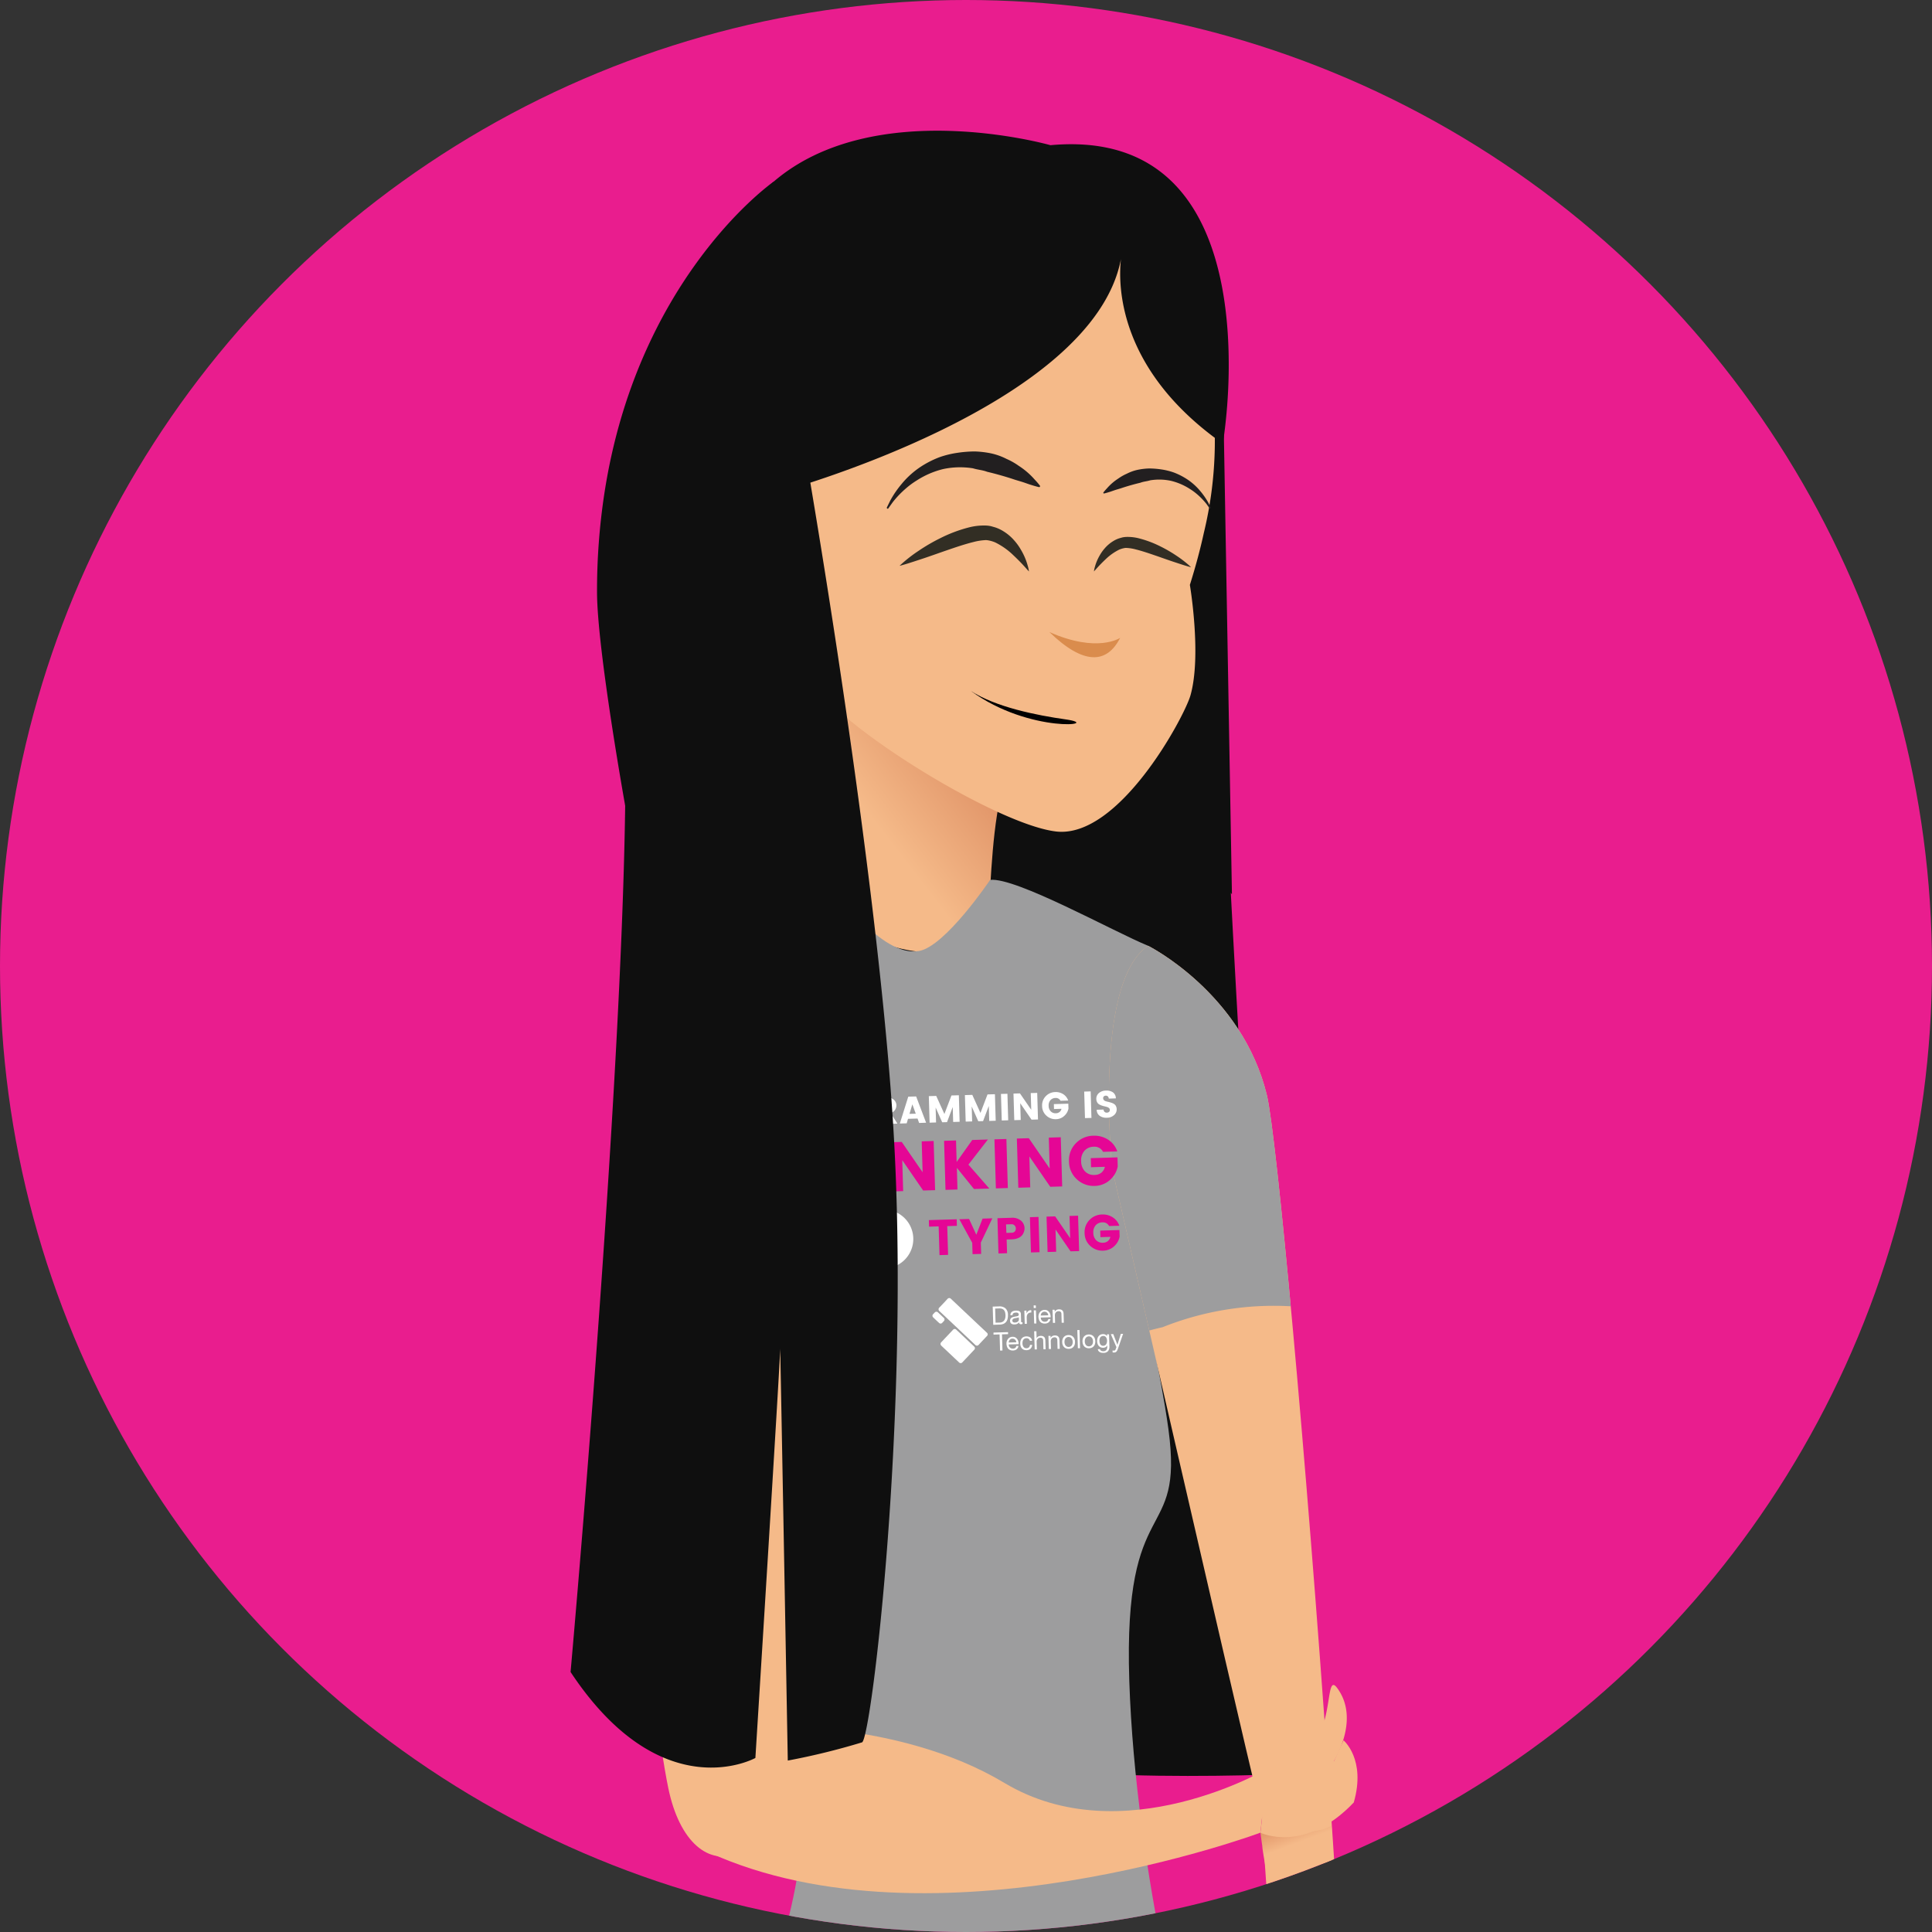 <svg xmlns="http://www.w3.org/2000/svg" xmlns:xlink="http://www.w3.org/1999/xlink" width="147" height="147" viewBox="0 0 147 147">
  <rect x="0" y="0" width="147" height="147" fill="#333333" stroke="none"/>
  <defs>
    <clipPath id="clip-path">
      <circle id="SVGID" cx="73.5" cy="73.5" r="73.5" fill="none"/>
    </clipPath>
    <linearGradient id="linear-gradient" x1="0.104" y1="0.882" x2="0.712" y2="0.136" gradientUnits="objectBoundingBox">
      <stop offset="0.447" stop-color="#f5ba89"/>
      <stop offset="0.933" stop-color="#e09367"/>
    </linearGradient>
    <linearGradient id="linear-gradient-2" x1="0.704" y1="0.837" x2="0.282" y2="-0.079" gradientUnits="objectBoundingBox">
      <stop offset="0.542" stop-color="#f5ba89"/>
      <stop offset="0.933" stop-color="#e09367"/>
    </linearGradient>
    <clipPath id="clip-personaje-team_1">
      <rect width="147" height="147"/>
    </clipPath>
  </defs>
  <g id="personaje-team_1" data-name="personaje-team – 1" clip-path="url(#clip-personaje-team_1)">
    <g id="Grupo_39" data-name="Grupo 39" transform="translate(-3482 2165.25)">
      <circle id="Elipse_18" data-name="Elipse 18" cx="73.5" cy="73.5" r="73.5" transform="translate(3482 -2165.25)" fill="#e91d8e"/>
      <g id="Grupo_38" data-name="Grupo 38" transform="translate(3482 -2165.25)">
        <g id="Grupo_37" data-name="Grupo 37" clip-path="url(#clip-path)">
          <g id="Grupo_36" data-name="Grupo 36" transform="translate(43.415 9.945)">
            <path id="Trazado_87" data-name="Trazado 87" d="M3685.977-2108.7c.442,1.1,3.531,93.7,8.122,108.241,0,0-22.011,1.154-26.484-1.846s-20.6,1.846-20.833.923-8.946-91.162.942-107.779S3678.208-2128.091,3685.977-2108.7Z" transform="translate(-3637.825 2125.421)" fill="#0f0f0f"/>
            <path id="Trazado_88" data-name="Trazado 88" d="M3680.8-2065.208c-1.082-1.082-3.1-5.174-4.868-4.83-11.784,2.312-26.518.57-35.053-.852a48.825,48.825,0,0,0-6.193-.754s-2.194-12.154-2.194-16.565a49.053,49.053,0,0,1,.563-7.514c2.452-15.908,12.129-23.156,12.815-23.651a.21.21,0,0,0,.029-.021l.011-.006h18.163l6.663,3.426,1.333.686.507.261,7.293,3.749.179,6.27.141,4.985Z" transform="translate(-3630.481 2123.296)" fill="#0f0f0f"/>
            <path id="Trazado_89" data-name="Trazado 89" d="M3686.527-2077.552a17.7,17.7,0,0,1-1.4,3.581c-11.784,2.312-26.518.569-35.053-.852-.017-.021-.031-.045-.045-.066a28.77,28.77,0,0,1-4.353-15.049,54.352,54.352,0,0,1,2.242-15.652,38.332,38.332,0,0,1,4.771-11.43,18.6,18.6,0,0,1,6.926-6.314c.14-.074.282-.142.422-.208,3.117-1.453,6.537-1.516,9.96-1.489a13.52,13.52,0,0,1,11.268,5.808c2.154,3.378,2.35,7.589,2.871,11.561.658,5.033,1.927,9.973,2.7,14.993S3687.867-2082.45,3686.527-2077.552Z" transform="translate(-3639.678 2127.229)" fill="#0f0f0f"/>
            <path id="Trazado_90" data-name="Trazado 90" d="M3692.931-1974.988l-4.357-4.086c.017-1.749.915-2.528,1.073-6.855.168-4.813.345-9.323.345-9.323l13.579,5.368c-1.516,3.4-1.783,7.122-2.011,10.81C3701.079-1971.3,3692.931-1974.988,3692.931-1974.988Z" transform="translate(-3669.635 2036.62)" fill="url(#linear-gradient)"/>
            <path id="Trazado_91" data-name="Trazado 91" d="M3711.325-2083.956q-.411,1.885-1.062,3.954s.911,5.38.042,8.417c-.463,1.622-5.439,10.932-10.245,10.344-4.01-.488-13.818-6.363-17.228-9.864a4.04,4.04,0,0,1-1.185-1.745c-.468-2.7-2.076-14.6-2.227-15.6-.409-2.7-1.541-23.135,23.166-17.449a11.9,11.9,0,0,1,8.967,8.929A29.785,29.785,0,0,1,3711.325-2083.956Z" transform="translate(-3663.144 2114.559)" fill="#f5ba89"/>
            <path id="Trazado_92" data-name="Trazado 92" d="M3672.6-2027.634a9.447,9.447,0,0,1-6.568-3.624,7.509,7.509,0,0,1-.654-.975c-.886-1.606-1.14-7.177,1.141-8.473,1.6-.906,2.761.409,3.314,1.279v0a5.169,5.169,0,0,1,.361.658Z" transform="translate(-3652.994 2068.568)" fill="#ffdaba"/>
            <path id="Trazado_93" data-name="Trazado 93" d="M3673.48-2026.417a9.447,9.447,0,0,1-6.568-3.624c-.1-.157-.2-.307-.274-.449-.886-1.606-1.141-7.178,1.141-8.471a2.189,2.189,0,0,1,2.935.752v0a5.266,5.266,0,0,1,.361.658Z" transform="translate(-3653.872 2067.35)" fill="#fdbd8e"/>
            <path id="Trazado_94" data-name="Trazado 94" d="M3668.127-2027.655a2.4,2.4,0,0,0,.1,1.349c.624,1.87,2.491,3.3,4.279,4.621a4.687,4.687,0,0,1-.627-2.927c.038-.347.113-.692.117-1.04C3672.014-2027.054,3668.8-2030.289,3668.127-2027.655Z" transform="translate(-3655.321 2059.942)" fill="#fb9988"/>
            <path id="Trazado_95" data-name="Trazado 95" d="M3674.6-2021.22l-.1-.058c-.064-.039-.168-.091-.287-.172a4.022,4.022,0,0,1-.882-.8,3.562,3.562,0,0,1-.725-1.485,3.1,3.1,0,0,1,.224-1.964,1.747,1.747,0,0,1,.13-.246l.036-.059c.009-.015,0-.006.005-.008v0h0l0-.01-.029-.054-.06-.106c-.042-.07-.083-.14-.125-.208a8.363,8.363,0,0,0-.539-.77c-.188-.239-.383-.459-.575-.66a5.188,5.188,0,0,0-.566-.526,1.253,1.253,0,0,0-.578-.255.921.921,0,0,0-.493.082.476.476,0,0,0-.218.2.447.447,0,0,0-.032.094.224.224,0,0,1,.006-.1.442.442,0,0,1,.184-.254,1.006,1.006,0,0,1,.565-.177,1.562,1.562,0,0,1,.766.219,4.875,4.875,0,0,1,.7.5,7.444,7.444,0,0,1,.688.645,6.681,6.681,0,0,1,.635.788c.051.071.1.144.144.217l.068.112.091.158.064.111c-.018.037-.042.074-.062.111l-.091.158a1.6,1.6,0,0,0-.112.214,3.279,3.279,0,0,0-.288,1.737,3.7,3.7,0,0,0,.472,1.418,4.135,4.135,0,0,0,.675.862c.095.1.182.161.235.211Z" transform="translate(-3656.51 2060.01)" fill="#fd7d6f"/>
            <path id="Trazado_96" data-name="Trazado 96" d="M3726.724-1991.083c4.51,3.291,10.131,2.579,7.233,2.168C3731.723-1989.231,3728.614-1989.851,3726.724-1991.083Z" transform="translate(-3696.269 2033.71)"/>
            <path id="Trazado_97" data-name="Trazado 97" d="M3697.663-2113.814a41.052,41.052,0,0,1-.363,4.781c-.049.348-.081.539-.081.539-7.946-5.586-7.975-12.011-7.753-14.036-2.156,11.257-26.012,17.729-26.012,17.729l-3.349,1.46a10.363,10.363,0,0,1-1.8-2.934c-1.361-3.134-2.455-8.787,1.035-17.012a13.729,13.729,0,0,1,3.645-5.094.2.2,0,0,0,.028-.021c7.683-6.631,21.09-2.8,21.09-2.8C3696.15-2132.3,3697.783-2120.868,3697.663-2113.814Z" transform="translate(-3647.593 2132.304)" fill="#0f0f0f"/>
            <path id="Trazado_98" data-name="Trazado 98" d="M3768.193-2044.112l-.235-.329a5.18,5.18,0,0,0-.719-.748,4.289,4.289,0,0,0-.552-.405,4.721,4.721,0,0,0-.661-.356,4.629,4.629,0,0,0-.749-.255,4.327,4.327,0,0,0-.8-.1,4.468,4.468,0,0,0-.8.053c-.257.08-.515.092-.753.185-.489.116-.953.25-1.356.381-.2.071-.392.12-.561.175s-.313.112-.441.148c-.248.08-.4.113-.4.113a.051.051,0,0,1-.063-.034.061.061,0,0,1,.008-.045,4.063,4.063,0,0,1,.277-.32,3.955,3.955,0,0,1,.845-.73,3.666,3.666,0,0,1,.656-.374,3.415,3.415,0,0,1,.8-.29,5,5,0,0,1,.914-.109,6.618,6.618,0,0,1,.951.079,5.024,5.024,0,0,1,.917.229,5.153,5.153,0,0,1,.816.394,4.573,4.573,0,0,1,1.194,1.02,5.407,5.407,0,0,1,.619.9l.178.363a.048.048,0,0,1-.022.065.05.05,0,0,1-.061-.016" transform="translate(-3719.569 2072.851)" fill="#221f20"/>
            <path id="Trazado_99" data-name="Trazado 99" d="M3765.145-2027.616s-.1-.1-.28-.253a8.458,8.458,0,0,0-.8-.6,10.4,10.4,0,0,0-1.244-.724,8.081,8.081,0,0,0-1.611-.609,3.472,3.472,0,0,0-1-.113,1.785,1.785,0,0,0-.3.04l-.1.028-.135.039a2.123,2.123,0,0,0-.447.211,2.659,2.659,0,0,0-.632.532,3.17,3.17,0,0,0-.392.548,3.626,3.626,0,0,0-.371.879,2,2,0,0,0-.071.348s.09-.1.248-.276.384-.41.661-.671a4.076,4.076,0,0,1,1.017-.714,1.849,1.849,0,0,1,.286-.094l.063-.015.1-.017c.017,0,.065-.008.113,0a3.252,3.252,0,0,1,.684.109c.5.124,1.014.3,1.5.467s.943.333,1.346.466.736.243.978.316.383.108.383.108" transform="translate(-3717.941 2060.824)" fill="#322e24"/>
            <path id="Trazado_100" data-name="Trazado 100" d="M3708.76-2029.724s.127-.129.373-.337a11,11,0,0,1,1.065-.8,13.832,13.832,0,0,1,1.658-.966,10.786,10.786,0,0,1,2.146-.812,4.641,4.641,0,0,1,1.326-.151,2.389,2.389,0,0,1,.4.053l.131.038.18.052a2.8,2.8,0,0,1,.6.281,3.526,3.526,0,0,1,.842.709,4.2,4.2,0,0,1,.522.729,4.842,4.842,0,0,1,.5,1.172,2.739,2.739,0,0,1,.1.463s-.121-.132-.331-.367-.512-.546-.881-.894a5.4,5.4,0,0,0-1.355-.951,2.428,2.428,0,0,0-.381-.126l-.084-.02-.137-.023c-.022,0-.087-.011-.149-.005a4.33,4.33,0,0,0-.911.145c-.666.165-1.353.4-2,.622s-1.256.443-1.793.621-.981.324-1.3.421-.511.145-.511.145" transform="translate(-3683.728 2062.831)" fill="#322e24"/>
            <path id="Trazado_101" data-name="Trazado 101" d="M3705.641-2047.132s.123-.17.336-.469a7.4,7.4,0,0,1,1.025-1.066,6.079,6.079,0,0,1,.787-.578,6.743,6.743,0,0,1,.942-.508,6.6,6.6,0,0,1,1.068-.363,6.136,6.136,0,0,1,1.142-.136,6.336,6.336,0,0,1,1.138.076c.368.115.734.131,1.075.264.7.166,1.358.356,1.934.543.283.1.559.17.8.249s.446.16.628.211c.354.115.577.162.577.162a.072.072,0,0,0,.09-.049.086.086,0,0,0-.012-.063,5.585,5.585,0,0,0-.394-.457,5.685,5.685,0,0,0-1.205-1.041,5.13,5.13,0,0,0-.935-.532,4.907,4.907,0,0,0-1.143-.415,7.257,7.257,0,0,0-1.3-.155,9.372,9.372,0,0,0-1.356.113,7.164,7.164,0,0,0-1.307.325,7.393,7.393,0,0,0-1.164.562,6.537,6.537,0,0,0-1.7,1.454,7.707,7.707,0,0,0-.883,1.286l-.255.518a.071.071,0,0,0,.032.093.069.069,0,0,0,.086-.022" transform="translate(-3681.463 2075.863)" fill="#221f20"/>
            <path id="Trazado_102" data-name="Trazado 102" d="M3751.906-2005.489s-1.724,1.186-5.384-.44c2.6,2.521,4.371,2.436,5.384.44" transform="translate(-3710.091 2044.075)" fill="#da8c4d"/>
            <path id="Trazado_103" data-name="Trazado 103" d="M3645.759-1611.855s-3.788,23.066-3.788,29.757c0,33.063,10.408,41.575,11.113,55.589.158,3.113-3.259,14.628,2.413,33.682,6.82,22.924,16.469,51.4,16.469,51.4h1.91s-7.647-63.568-8.843-92.245-.239-46.839-.239-46.839l2.629,1.912s18.879,47.078,19.358,52.575,2.892,23.064,7.669,36.447,20.289,48.387,20.051,48.149,2.15,0,2.15,0-21.58-116.479-27.314-160.77A304.171,304.171,0,0,1,3645.759-1611.855Z" transform="translate(-3637.099 1768.951)" fill="#2a2a2b"/>
            <path id="Trazado_104" data-name="Trazado 104" d="M3717.017-1559.462l-.866-.4c.049-.107,4.9-10.7,4.2-22.065l.953-.058C3722.019-1570.37,3717.068-1559.572,3717.017-1559.462Z" transform="translate(-3688.888 1748.099)" fill="#6db6bd" style="mix-blend-mode: multiply;isolation: isolate"/>
            <path id="Trazado_105" data-name="Trazado 105" d="M3724.7-1559.275a3.993,3.993,0,0,1-1.4-.266l.331-.9a2.621,2.621,0,0,0,2.483-.229c3.888-2.5,4.794-14.358,4.8-14.478l.954.069c-.038.508-.954,12.454-5.241,15.214A3.5,3.5,0,0,1,3724.7-1559.275Z" transform="translate(-3693.879 1743.322)" fill="#6db6bd" style="mix-blend-mode: multiply;isolation: isolate"/>
            <path id="Trazado_106" data-name="Trazado 106" d="M3736.518-1485.027l4.975,11.22,4.927,11.241,4.9,11.251,4.855,11.272.036.084,0,.105c-.049,1.835.036,3.715.157,5.571s.309,3.724.524,5.579c.445,3.712,1.071,7.4,1.777,11.074q.537,2.752,1.167,5.486c.41,1.827.863,3.642,1.336,5.453s.979,3.613,1.491,5.413c.54,1.794,1.062,3.587,1.65,5.369.559,1.786,1.171,3.554,1.776,5.325s1.242,3.534,1.884,5.294c.665,1.75,1.307,3.511,2.015,5.244q1.022,2.618,2.126,5.2c.708,1.737,1.49,3.438,2.231,5.161s1.549,3.411,2.32,5.122l2.421,5.077,2.5,5.039-2.66-4.958-2.547-5.024c-.813-1.691-1.663-3.366-2.449-5.073s-1.58-3.4-2.321-5.128q-1.141-2.577-2.209-5.182c-.736-1.73-1.4-3.484-2.1-5.23-1.347-3.508-2.642-7.036-3.786-10.618-.6-1.78-1.13-3.584-1.681-5.378-.525-1.808-1.048-3.613-1.525-5.432s-.947-3.639-1.369-5.473-.832-3.666-1.2-5.51c-.746-3.69-1.319-7.415-1.762-11.151-.209-1.87-.385-3.749-.5-5.627s-.191-3.758-.129-5.675l.033.193-4.777-11.3-4.729-11.328-4.707-11.335Z" transform="translate(-3703.107 1680.406)" fill="#6db6bd" style="mix-blend-mode: multiply;isolation: isolate"/>
            <path id="Trazado_107" data-name="Trazado 107" d="M3646.172-1581.268l-.879-.374,6.527-15.523.881.371Z" transform="translate(-3639.418 1758.695)" fill="#6db6bd" style="mix-blend-mode: multiply;isolation: isolate"/>
            <path id="Trazado_108" data-name="Trazado 108" d="M3725.282-1054.443s-2.628-3.107-5.736-3.107a4.248,4.248,0,0,0-3.943,3.107Z" transform="translate(-3688.505 1381.962)" fill="#c6c6c6"/>
            <path id="Trazado_109" data-name="Trazado 109" d="M3882.263-1054.443s8.125-3.107,10.873-3.107,2.867,2.867,2.867,2.867Z" transform="translate(-3804.859 1381.962)" fill="#c6c6c6"/>
            <path id="Trazado_110" data-name="Trazado 110" d="M3654-1940.222s.734,17.3,1.451,21.84-3.106,13.836-3.106,19.106,6.154,2.161,7.5,20.8-8.549,27.523-10.713,42.131c-.5,3.395,41.366,13.087,46.9,13.557-1.153-12.194-3.623-23.3-5.213-26.056-1.606-2.785-5.736-19.111-6.215-33.691s4.175-10.279,2.98-19.123-5.609-22.46-1.547-36.8c-2.628-1.074-10.074-5.237-12.022-5.013,0,0-3.41,5.065-5.41,5.41-2.944.509-6.493-4.869-6.493-4.869Z" transform="translate(-3642.094 2000.474)" fill="#9d9d9e"/>
            <path id="Trazado_111" data-name="Trazado 111" d="M3764.506-1926.839s7.163,3.584,9.039,11.39c1.456,6.058,8.89,95.57,6.532,111.28-4.361.411-3.246.541-3.246.541s1.45-6.384,0-10.821c-2.533-7.735-1.15-16.558-2.165-26.51-.452-4.4-1.405-16.938-1.477-19.524-2.756-11.522-11.419-49.374-11.419-49.374S3760.285-1924.05,3764.506-1926.839Z" transform="translate(-3720.56 1988.858)" fill="#f5ba89"/>
            <path id="Trazado_112" data-name="Trazado 112" d="M3800.243-1700.732a25.922,25.922,0,0,1,4.87-1.623c-.059-1.07.061-1.637,0-2.705-1.671.965-3.646-.107-5.411.541.025.13.122.881.146,1.006C3799.856-1703.12,3800.209-1701.457,3800.243-1700.732Z" transform="translate(-3747.219 1834.023)" fill="url(#linear-gradient-2)"/>
            <path id="Trazado_113" data-name="Trazado 113" d="M3764.588-1897.57c.334-.086.668-.175,1.008-.248a22.826,22.826,0,0,1,9.758-1.594c-.8-8.59-1.469-14.614-1.811-16.037-1.875-7.805-9.039-11.389-9.039-11.389-4.22,2.789-2.736,16.981-2.736,16.981S3762.955-1904.678,3764.588-1897.57Z" transform="translate(-3720.56 1988.858)" fill="#9d9d9e"/>
            <path id="Trazado_114" data-name="Trazado 114" d="M3800.243-1724.4l5.058-.579.729-1.584s1.727,1.437.778,4.728c-3.749,3.942-7.1,2.3-7.1,2.3Z" transform="translate(-3747.219 1849.036)" fill="#f5ba89"/>
            <path id="Trazado_115" data-name="Trazado 115" d="M3648.906-1932.392c-3.144,2.015-5.292,8.888-6.631,22.872s.773,36.11,2.173,42.9c1.7,8.228,9,7.208,10.422-6.894.956-9.451-1.048-33.224-1.9-39.594S3648.906-1932.392,3648.906-1932.392Z" transform="translate(-3637.013 1992.735)" fill="#f5ba89"/>
            <path id="Trazado_116" data-name="Trazado 116" d="M3650.3-1903.485a18.73,18.73,0,0,1,4.125.475c-.548-4.519-1.062-8.294-1.331-10.306-.85-6.37-4.054-19.378-4.054-19.378-3.143,2.015-5.3,8.979-6.643,22.963-.194,2.023-.313,4.219-.375,6.512A23.312,23.312,0,0,1,3650.3-1903.485Z" transform="translate(-3637.134 1992.946)" fill="#9d9d9e"/>
            <path id="Trazado_117" data-name="Trazado 117" d="M3664.142-1730.2s10.821-.541,18.936,4.328c9,5.4,20.018-1.082,20.018-1.082l-.541,4.869s-24.894,9.287-42,1.485C3661.284-1728.4,3664.142-1730.2,3664.142-1730.2Z" transform="translate(-3650.072 1851.583)" fill="#f5ba89"/>
            <path id="Trazado_118" data-name="Trazado 118" d="M3811.226-1522.086s-1.349,1.093-1.044,4.206l1.767,18.017c.219,2.231,1.662,2.09,1.662,2.09s-.2-10.1-.026-10.787.3-13.786.3-13.786Z" transform="translate(-3754.504 1706.461)" fill="#f5ba89"/>
            <g id="Grupo_35" data-name="Grupo 35" transform="translate(14.9 73.032)">
              <g id="Grupo_28" data-name="Grupo 28">
                <g id="Grupo_24" data-name="Grupo 24">
                  <path id="Trazado_119" data-name="Trazado 119" d="M3676.747-1887.224a.631.631,0,0,1-.135.4.546.546,0,0,1-.227.166.974.974,0,0,1-.362.073l-.3.009.023.785-.491.014-.06-2.018.8-.023a.772.772,0,0,1,.551.165A.572.572,0,0,1,3676.747-1887.224Zm-1.039.272.3-.009a.235.235,0,0,0,.175-.071.239.239,0,0,0,.06-.176.246.246,0,0,0-.072-.175.23.23,0,0,0-.177-.064l-.305.009Z" transform="translate(-3675.192 1888.586)" fill="#fff"/>
                  <path id="Trazado_120" data-name="Trazado 120" d="M3681.89-1886.76l.023.785-.492.014-.059-2.018.8-.023a.773.773,0,0,1,.551.165.573.573,0,0,1,.208.431.626.626,0,0,1-.1.345.58.58,0,0,1-.341.246l.519.808-.575.017-.477-.771Zm-.025-.859.014.486.3-.009a.238.238,0,0,0,.175-.072.239.239,0,0,0,.06-.176.247.247,0,0,0-.071-.175.233.233,0,0,0-.178-.064Z" transform="translate(-3679.5 1888.712)" fill="#fff"/>
                  <path id="Trazado_121" data-name="Trazado 121" d="M3687.846-1886.5a1,1,0,0,1-.322-.733.989.989,0,0,1,.278-.749,1.02,1.02,0,0,1,.728-.313,1,1,0,0,1,.741.27.991.991,0,0,1,.32.731,1,1,0,0,1-.277.75,1.007,1.007,0,0,1-.725.314A1.011,1.011,0,0,1,3687.846-1886.5Zm1.111-.352a.6.6,0,0,0,.133-.427.6.6,0,0,0-.157-.418.5.5,0,0,0-.393-.147.5.5,0,0,0-.383.169.6.6,0,0,0-.133.427.6.6,0,0,0,.157.418.5.5,0,0,0,.393.147A.5.5,0,0,0,3688.957-1886.856Z" transform="translate(-3683.801 1888.92)" fill="#fff"/>
                  <path id="Trazado_122" data-name="Trazado 122" d="M3695.445-1886.729a.987.987,0,0,1-.322-.731.989.989,0,0,1,.278-.749,1.017,1.017,0,0,1,.726-.313,1.036,1.036,0,0,1,.6.161.929.929,0,0,1,.38.483l-.587.017a.386.386,0,0,0-.374-.211.514.514,0,0,0-.394.17.6.6,0,0,0-.133.427.6.6,0,0,0,.158.418.5.5,0,0,0,.394.146.443.443,0,0,0,.283-.1.419.419,0,0,0,.141-.239l-.569.017-.011-.374,1.1-.032.011.374a.985.985,0,0,1-.287.524.915.915,0,0,1-.286.2.96.96,0,0,1-.367.083A1.012,1.012,0,0,1,3695.445-1886.729Z" transform="translate(-3689.106 1889.076)" fill="#fff"/>
                  <path id="Trazado_123" data-name="Trazado 123" d="M3703.315-1887.389l.023.785-.492.015-.059-2.018.8-.023a.771.771,0,0,1,.551.165.571.571,0,0,1,.208.431.625.625,0,0,1-.1.345.581.581,0,0,1-.341.246l.519.807-.575.017-.477-.771Zm-.025-.86.015.486.3-.009a.236.236,0,0,0,.174-.071.237.237,0,0,0,.06-.176.244.244,0,0,0-.071-.175.23.23,0,0,0-.177-.064Z" transform="translate(-3694.457 1889.152)" fill="#fff"/>
                  <path id="Trazado_124" data-name="Trazado 124" d="M3710.282-1886.852l-.122-.336-.724.021-.1.343-.523.015.642-2.044.6-.017.758,2Zm-.734-.692.478-.014-.26-.712Z" transform="translate(-3698.663 1889.318)" fill="#fff"/>
                  <path id="Trazado_125" data-name="Trazado 125" d="M3718.412-1889.168l.059,2.018-.492.014-.033-1.138-.435,1.152-.366.01-.5-1.124.033,1.138-.491.015-.06-2.018.563-.017.622,1.374.537-1.408Z" transform="translate(-3703.771 1889.526)" fill="#fff"/>
                  <path id="Trazado_126" data-name="Trazado 126" d="M3727.506-1889.435l.059,2.018-.492.015-.034-1.138-.435,1.152-.365.011-.5-1.125.034,1.138-.492.014-.06-2.018.563-.017.621,1.374.537-1.408Z" transform="translate(-3710.12 1889.713)" fill="#fff"/>
                  <path id="Trazado_127" data-name="Trazado 127" d="M3734.374-1887.5l-.06-2.018.492-.015.059,2.018Z" transform="translate(-3716.469 1889.777)" fill="#fff"/>
                  <path id="Trazado_128" data-name="Trazado 128" d="M3738.779-1889.752l.492-.014.06,2.023-.492.014-.859-1.249.037,1.273-.491.014-.06-2.023.492-.014.859,1.249Z" transform="translate(-3718.668 1889.944)" fill="#fff"/>
                  <path id="Trazado_129" data-name="Trazado 129" d="M3745-1888.185a.986.986,0,0,1-.323-.731.988.988,0,0,1,.279-.749,1.019,1.019,0,0,1,.726-.314,1.038,1.038,0,0,1,.6.161.925.925,0,0,1,.379.484l-.586.017a.387.387,0,0,0-.375-.211.514.514,0,0,0-.393.17.6.6,0,0,0-.133.427.6.6,0,0,0,.158.418.5.5,0,0,0,.394.147.448.448,0,0,0,.284-.1.423.423,0,0,0,.141-.239l-.569.017-.011-.374,1.1-.032.011.374a.988.988,0,0,1-.287.523.914.914,0,0,1-.287.2.951.951,0,0,1-.367.083A1.013,1.013,0,0,1,3745-1888.185Z" transform="translate(-3723.701 1890.093)" fill="#fff"/>
                  <path id="Trazado_130" data-name="Trazado 130" d="M3755.351-1888.112l-.059-2.018.491-.014.06,2.018Z" transform="translate(-3731.113 1890.208)" fill="#fff"/>
                  <path id="Trazado_131" data-name="Trazado 131" d="M3759.078-1889.966a.229.229,0,0,0-.149.053.171.171,0,0,0-.054.143.2.2,0,0,0,.059.146.353.353,0,0,0,.145.082c.059.018.125.036.2.052a2.157,2.157,0,0,1,.216.06.927.927,0,0,1,.2.09.421.421,0,0,1,.147.158.536.536,0,0,1,.062.25.561.561,0,0,1-.2.445.8.8,0,0,1-.543.2.864.864,0,0,1-.554-.148.559.559,0,0,1-.222-.459l.523-.015a.228.228,0,0,0,.254.234.235.235,0,0,0,.165-.061.186.186,0,0,0,.057-.144.192.192,0,0,0-.059-.139.379.379,0,0,0-.145-.082,2.028,2.028,0,0,0-.2-.053,1.988,1.988,0,0,1-.216-.062,1.024,1.024,0,0,1-.2-.091.411.411,0,0,1-.147-.156.533.533,0,0,1-.062-.247.552.552,0,0,1,.2-.458.827.827,0,0,1,.531-.185.873.873,0,0,1,.532.133.562.562,0,0,1,.223.461l-.535.016a.269.269,0,0,0-.075-.166A.206.206,0,0,0,3759.078-1889.966Z" transform="translate(-3733.254 1890.355)" fill="#fff"/>
                </g>
                <g id="Grupo_25" data-name="Grupo 25" transform="translate(0.135 3.436)">
                  <path id="Trazado_132" data-name="Trazado 132" d="M3675.658-1875.891l-.021-.691,2.945-.086.021.691-1.021.03.089,3.041-.91.027-.089-3.041Z" transform="translate(-3675.637 1877.364)" fill="#e50695"/>
                  <path id="Trazado_133" data-name="Trazado 133" d="M3689.541-1877.012l.909-.027.11,3.732-.909.027-.046-1.547-1.441.042.046,1.547-.909.027-.11-3.732.909-.027.044,1.494,1.441-.042Z" transform="translate(-3683.704 1877.622)" fill="#e50695"/>
                  <path id="Trazado_134" data-name="Trazado 134" d="M3700.739-1873.446l-.11-3.732.909-.027.11,3.732Z" transform="translate(-3693.085 1877.739)" fill="#e50695"/>
                  <path id="Trazado_135" data-name="Trazado 135" d="M3708.712-1877.617l.909-.027.11,3.743-.909.026-1.59-2.31.069,2.355-.909.027-.11-3.743.909-.027,1.59,2.31Z" transform="translate(-3697.032 1878.045)" fill="#e50695"/>
                  <path id="Trazado_136" data-name="Trazado 136" d="M3721-1874.208l-.91.027-.109-3.732.909-.027.048,1.637,1.186-1.674,1.19-.035-1.481,1.911,1.591,1.821-1.169.034-1.3-1.611Z" transform="translate(-3706.599 1878.301)" fill="#e50695"/>
                  <path id="Trazado_137" data-name="Trazado 137" d="M3732.777-1874.388l-.11-3.732.909-.027.11,3.732Z" transform="translate(-3715.453 1878.396)" fill="#e50695"/>
                  <path id="Trazado_138" data-name="Trazado 138" d="M3740.749-1878.559l.91-.027.109,3.743-.909.026-1.59-2.31.069,2.355-.909.027-.11-3.742.909-.027,1.589,2.31Z" transform="translate(-3719.399 1878.703)" fill="#e50695"/>
                  <path id="Trazado_139" data-name="Trazado 139" d="M3752.074-1875.654a1.826,1.826,0,0,1-.6-1.353,1.824,1.824,0,0,1,.515-1.385,1.875,1.875,0,0,1,1.342-.58,1.917,1.917,0,0,1,1.116.3,1.717,1.717,0,0,1,.7.895l-1.084.032a.715.715,0,0,0-.693-.389.953.953,0,0,0-.728.314,1.109,1.109,0,0,0-.245.789,1.107,1.107,0,0,0,.292.773.929.929,0,0,0,.729.271.83.83,0,0,0,.524-.177.787.787,0,0,0,.261-.441l-1.053.031-.02-.691,2.03-.06.021.691a1.818,1.818,0,0,1-.53.968,1.677,1.677,0,0,1-.53.362,1.779,1.779,0,0,1-.679.153A1.877,1.877,0,0,1,3752.074-1875.654Z" transform="translate(-3728.586 1878.972)" fill="#e50695"/>
                </g>
                <g id="Grupo_26" data-name="Grupo 26" transform="translate(12.359 9.433)">
                  <path id="Trazado_140" data-name="Trazado 140" d="M3716.15-1857.339l-.015-.5,2.118-.062.015.5-.734.021.064,2.187-.654.019-.064-2.187Z" transform="translate(-3716.135 1858.262)" fill="#e50695"/>
                  <path id="Trazado_141" data-name="Trazado 141" d="M3725.473-1855.451l-.654.019-.025-.864-.983-1.792.742-.022.552,1.2.477-1.227.741-.022-.875,1.847Z" transform="translate(-3721.494 1858.447)" fill="#e50695"/>
                  <path id="Trazado_142" data-name="Trazado 142" d="M3735.469-1857.511a.847.847,0,0,1-.179.53.736.736,0,0,1-.3.221,1.294,1.294,0,0,1-.482.1l-.4.012.031,1.044-.654.019-.078-2.684,1.059-.031a1.032,1.032,0,0,1,.734.22A.766.766,0,0,1,3735.469-1857.511Zm-1.382.362.406-.012a.312.312,0,0,0,.232-.095.317.317,0,0,0,.08-.234.326.326,0,0,0-.1-.233.307.307,0,0,0-.236-.085l-.405.012Z" transform="translate(-3728.189 1858.547)" fill="#e50695"/>
                  <path id="Trazado_143" data-name="Trazado 143" d="M3741.687-1855.8l-.079-2.684.654-.019.079,2.684Z" transform="translate(-3733.919 1858.685)" fill="#e50695"/>
                  <path id="Trazado_144" data-name="Trazado 144" d="M3747.547-1858.8l.653-.019.08,2.692-.654.019-1.143-1.662.05,1.694-.654.019-.079-2.692.654-.019,1.143,1.662Z" transform="translate(-3736.846 1858.908)" fill="#e50695"/>
                  <path id="Trazado_145" data-name="Trazado 145" d="M3755.82-1856.719a1.315,1.315,0,0,1-.429-.973,1.314,1.314,0,0,1,.371-1,1.351,1.351,0,0,1,.966-.417,1.383,1.383,0,0,1,.8.214,1.24,1.24,0,0,1,.505.643l-.78.023a.515.515,0,0,0-.5-.28.682.682,0,0,0-.523.226.8.8,0,0,0-.176.568.8.8,0,0,0,.209.556.669.669,0,0,0,.524.2.594.594,0,0,0,.377-.128.564.564,0,0,0,.188-.318l-.757.022-.015-.5,1.46-.042.015.5a1.3,1.3,0,0,1-.381.7,1.207,1.207,0,0,1-.38.26,1.276,1.276,0,0,1-.489.11A1.348,1.348,0,0,1,3755.82-1856.719Z" transform="translate(-3743.541 1859.105)" fill="#e50695"/>
                </g>
                <g id="Grupo_27" data-name="Grupo 27" transform="translate(0.367 9.057)">
                  <path id="Trazado_146" data-name="Trazado 146" d="M3687.214-1858.178a2.239,2.239,0,0,1-2.172,2.3l-6.33.186a2.24,2.24,0,0,1-2.3-2.172h0a2.239,2.239,0,0,1,2.172-2.3l6.33-.186a2.239,2.239,0,0,1,2.3,2.172Zm-7.645.575-1.144-1.662-.654.019.079,2.692.654-.019-.05-1.694,1.144,1.662.654-.019-.079-2.691-.654.019Zm2.515.951a1.339,1.339,0,0,0,.963-.419,1.325,1.325,0,0,0,.369-1,1.322,1.322,0,0,0-.425-.973,1.339,1.339,0,0,0-.986-.359,1.352,1.352,0,0,0-.968.417,1.318,1.318,0,0,0-.371,1,1.321,1.321,0,0,0,.429.975A1.346,1.346,0,0,0,3682.085-1856.652Zm-.02-.6a.665.665,0,0,1-.522-.2.8.8,0,0,1-.21-.556.8.8,0,0,1,.176-.568.669.669,0,0,1,.511-.226.667.667,0,0,1,.522.2.8.8,0,0,1,.21.556.8.8,0,0,1-.177.568A.668.668,0,0,1,3682.065-1857.256Zm2.333-1.679.064,2.187.654-.019-.064-2.187.734-.022-.015-.5-2.118.063.015.5Z" transform="translate(-3676.407 1860.351)" fill="#fff"/>
                </g>
              </g>
              <g id="Grupo_34" data-name="Grupo 34" transform="translate(12.633 15.788)">
                <g id="Grupo_30" data-name="Grupo 30">
                  <g id="Grupo_29" data-name="Grupo 29">
                    <path id="Trazado_147" data-name="Trazado 147" d="M3721.509-1834.431a.173.173,0,0,1-.129-.053l-1.727-1.629c-.336-.317-.672-.636-1.011-.951a.178.178,0,0,1-.006-.258q.319-.33.63-.668a.172.172,0,0,1,.257-.007q1.366,1.291,2.734,2.578a.164.164,0,0,1,.007.256c-.21.223-.421.446-.63.669A.177.177,0,0,1,3721.509-1834.431Z" transform="translate(-3718.119 1838.052)" fill="#fff" fill-rule="evenodd"/>
                    <path id="Trazado_148" data-name="Trazado 148" d="M3719.073-1829.123a.176.176,0,0,1,.05-.124q.454-.482.91-.964a.162.162,0,0,1,.24,0l1.36,1.282a.163.163,0,0,1,.008.243q-.453.483-.909.965a.168.168,0,0,1-.248,0l-.017-.016-1.317-1.242A.2.2,0,0,1,3719.073-1829.123Z" transform="translate(-3718.461 1832.617)" fill="#fff" fill-rule="evenodd"/>
                    <path id="Trazado_149" data-name="Trazado 149" d="M3717.961-1834.023a.154.154,0,0,1-.043.121l-.121.128a.165.165,0,0,1-.254.012c-.148-.135-.295-.273-.438-.413a.166.166,0,0,1,0-.255l.11-.116a.167.167,0,0,1,.25-.012c.148.137.294.276.44.415A.155.155,0,0,1,3717.961-1834.023Z" transform="translate(-3717.045 1835.649)" fill="#fff" fill-rule="evenodd"/>
                  </g>
                </g>
                <g id="Grupo_33" data-name="Grupo 33" transform="translate(4.583 0.553)">
                  <g id="Grupo_31" data-name="Grupo 31">
                    <path id="Trazado_150" data-name="Trazado 150" d="M3732.7-1835.948a.689.689,0,0,1,.5.148.649.649,0,0,1,.187.492,1.1,1.1,0,0,1-.029.311.576.576,0,0,1-.114.23.515.515,0,0,1-.2.147.836.836,0,0,1-.3.057l-.475.014-.041-1.385Zm.052,1.229c.02,0,.046,0,.077-.007a.457.457,0,0,0,.1-.026.457.457,0,0,0,.1-.056.355.355,0,0,0,.089-.1.522.522,0,0,0,.063-.152.777.777,0,0,0,.02-.219.932.932,0,0,0-.031-.221.431.431,0,0,0-.084-.165.351.351,0,0,0-.146-.1.569.569,0,0,0-.216-.03l-.311.01.032,1.074Z" transform="translate(-3732.227 1836.031)" fill="#fff"/>
                    <path id="Trazado_151" data-name="Trazado 151" d="M3737.541-1833.875a.238.238,0,0,1-.118.029.142.142,0,0,1-.1-.033.156.156,0,0,1-.041-.116.4.4,0,0,1-.155.122.518.518,0,0,1-.194.042.494.494,0,0,1-.129-.012.3.3,0,0,1-.107-.045.232.232,0,0,1-.073-.084.294.294,0,0,1-.03-.128.294.294,0,0,1,.025-.14.248.248,0,0,1,.074-.091.346.346,0,0,1,.107-.055c.041-.013.082-.024.125-.033s.087-.018.128-.024a.7.7,0,0,0,.107-.023.17.17,0,0,0,.072-.039.089.089,0,0,0,.025-.072.155.155,0,0,0-.023-.086.138.138,0,0,0-.054-.049.206.206,0,0,0-.072-.021.5.5,0,0,0-.079,0,.356.356,0,0,0-.174.045.169.169,0,0,0-.071.153l-.165,0a.352.352,0,0,1,.034-.158.293.293,0,0,1,.09-.107.385.385,0,0,1,.131-.061.712.712,0,0,1,.16-.022.922.922,0,0,1,.135.006.344.344,0,0,1,.123.036.227.227,0,0,1,.09.082.267.267,0,0,1,.037.14l.015.515a.35.35,0,0,0,.01.085c0,.018.02.027.046.026a.224.224,0,0,0,.05-.01Zm-.283-.506a.2.2,0,0,1-.081.036c-.033.008-.068.015-.1.021l-.111.019a.408.408,0,0,0-.1.031.185.185,0,0,0-.071.057.154.154,0,0,0-.026.1.133.133,0,0,0,.019.068.137.137,0,0,0,.044.044.183.183,0,0,0,.062.023.364.364,0,0,0,.074.006.407.407,0,0,0,.14-.027.288.288,0,0,0,.093-.059.222.222,0,0,0,.053-.075.179.179,0,0,0,.015-.074Z" transform="translate(-3735.273 1835.286)" fill="#fff"/>
                    <path id="Trazado_152" data-name="Trazado 152" d="M3740.374-1834.963l.006.212h0a.448.448,0,0,1,.142-.185.368.368,0,0,1,.219-.061l.005.175a.468.468,0,0,0-.168.032.268.268,0,0,0-.11.083.334.334,0,0,0-.059.129.673.673,0,0,0-.014.172l.013.446-.165,0-.029-1Z" transform="translate(-3737.806 1835.366)" fill="#fff"/>
                    <path id="Trazado_153" data-name="Trazado 153" d="M3742.557-1836.014l-.006-.2.165,0,.006.2Zm.17.176.029,1-.165,0-.029-1Z" transform="translate(-3739.435 1836.22)" fill="#fff"/>
                    <path id="Trazado_154" data-name="Trazado 154" d="M3744.538-1834.141a.45.45,0,0,1-.28.094.507.507,0,0,1-.209-.032.409.409,0,0,1-.152-.1.451.451,0,0,1-.095-.164.782.782,0,0,1-.041-.21.6.6,0,0,1,.029-.21.5.5,0,0,1,.093-.168.441.441,0,0,1,.146-.113.449.449,0,0,1,.188-.044.412.412,0,0,1,.224.049.441.441,0,0,1,.146.136.555.555,0,0,1,.08.184.789.789,0,0,1,.022.192l-.751.022a.4.4,0,0,0,.02.125.281.281,0,0,0,.059.1.282.282,0,0,0,.1.07.34.34,0,0,0,.142.023.287.287,0,0,0,.17-.053.234.234,0,0,0,.083-.15l.163,0A.4.4,0,0,1,3744.538-1834.141Zm-.058-.643a.286.286,0,0,0-.063-.089.284.284,0,0,0-.091-.057.28.28,0,0,0-.114-.019.287.287,0,0,0-.115.026.271.271,0,0,0-.086.063.29.29,0,0,0-.056.092.347.347,0,0,0-.022.111l.576-.017A.334.334,0,0,0,3744.48-1834.784Z" transform="translate(-3740.279 1835.435)" fill="#fff"/>
                    <path id="Trazado_155" data-name="Trazado 155" d="M3747.5-1835.17l0,.159h0a.345.345,0,0,1,.32-.192.433.433,0,0,1,.166.022.27.27,0,0,1,.108.073.278.278,0,0,1,.061.114.617.617,0,0,1,.021.148l.02.659-.165,0-.02-.679a.2.2,0,0,0-.059-.146.2.2,0,0,0-.151-.05.343.343,0,0,0-.13.027.246.246,0,0,0-.09.069.274.274,0,0,0-.053.1.4.4,0,0,0-.015.125l.017.566-.166,0-.029-1Z" transform="translate(-3742.782 1835.51)" fill="#fff"/>
                  </g>
                  <g id="Grupo_32" data-name="Grupo 32" transform="translate(0.058 1.88)">
                    <path id="Trazado_156" data-name="Trazado 156" d="M3732.424-1829.274l0-.155,1.108-.033,0,.155-.462.013.036,1.23-.184.005-.036-1.23Z" transform="translate(-3732.42 1829.622)" fill="#fff"/>
                    <path id="Trazado_157" data-name="Trazado 157" d="M3736.476-1827.352a.456.456,0,0,1-.281.094.514.514,0,0,1-.21-.033.415.415,0,0,1-.152-.1.465.465,0,0,1-.094-.164.787.787,0,0,1-.041-.211.6.6,0,0,1,.029-.21.508.508,0,0,1,.093-.168.446.446,0,0,1,.146-.113.459.459,0,0,1,.188-.044.409.409,0,0,1,.224.049.437.437,0,0,1,.146.136.567.567,0,0,1,.079.184.816.816,0,0,1,.022.192l-.751.022a.4.4,0,0,0,.019.125.279.279,0,0,0,.06.1.274.274,0,0,0,.1.07.346.346,0,0,0,.143.023.286.286,0,0,0,.17-.053.234.234,0,0,0,.083-.15l.163,0A.4.4,0,0,1,3736.476-1827.352Zm-.059-.643a.3.3,0,0,0-.062-.088.286.286,0,0,0-.092-.057.282.282,0,0,0-.113-.019.287.287,0,0,0-.115.026.271.271,0,0,0-.086.064.285.285,0,0,0-.056.092.348.348,0,0,0-.022.111l.576-.017A.35.35,0,0,0,3736.417-1828Z" transform="translate(-3734.708 1828.815)" fill="#fff"/>
                    <path id="Trazado_158" data-name="Trazado 158" d="M3739.794-1828.215a.251.251,0,0,0-.168-.047.307.307,0,0,0-.148.038.26.26,0,0,0-.093.09.372.372,0,0,0-.048.127.692.692,0,0,0-.011.147.543.543,0,0,0,.021.135.362.362,0,0,0,.055.116.265.265,0,0,0,.094.08.28.28,0,0,0,.135.027.274.274,0,0,0,.189-.07.289.289,0,0,0,.079-.183l.168,0a.461.461,0,0,1-.13.291.435.435,0,0,1-.3.11.528.528,0,0,1-.2-.031.394.394,0,0,1-.15-.1.454.454,0,0,1-.094-.16.665.665,0,0,1-.036-.206.761.761,0,0,1,.022-.211.487.487,0,0,1,.083-.173.409.409,0,0,1,.145-.119.488.488,0,0,1,.207-.048.6.6,0,0,1,.16.016.391.391,0,0,1,.134.059.351.351,0,0,1,.1.105.4.4,0,0,1,.051.153l-.171,0A.251.251,0,0,0,3739.794-1828.215Z" transform="translate(-3737.119 1828.886)" fill="#fff"/>
                    <path id="Trazado_159" data-name="Trazado 159" d="M3742.86-1829.672l.015.529h0a.218.218,0,0,1,.052-.08.3.3,0,0,1,.077-.055.416.416,0,0,1,.09-.033.5.5,0,0,1,.092-.012.447.447,0,0,1,.166.022.275.275,0,0,1,.108.073.285.285,0,0,1,.061.114.643.643,0,0,1,.021.148l.019.659-.165,0-.02-.679a.2.2,0,0,0-.059-.146.2.2,0,0,0-.151-.05.336.336,0,0,0-.13.027.243.243,0,0,0-.09.069.286.286,0,0,0-.052.1.417.417,0,0,0-.015.126l.017.567-.165,0-.041-1.385Z" transform="translate(-3739.593 1829.768)" fill="#fff"/>
                    <path id="Trazado_160" data-name="Trazado 160" d="M3746.46-1828.588l0,.159h0a.349.349,0,0,1,.321-.192.44.44,0,0,1,.166.022.279.279,0,0,1,.109.073.277.277,0,0,1,.06.114.572.572,0,0,1,.021.148l.02.659-.165,0-.02-.679a.2.2,0,0,0-.059-.146.2.2,0,0,0-.151-.05.333.333,0,0,0-.13.027.244.244,0,0,0-.09.069.281.281,0,0,0-.052.1.414.414,0,0,0-.015.125l.017.567-.165,0-.03-1Z" transform="translate(-3742.114 1829.035)" fill="#fff"/>
                    <path id="Trazado_161" data-name="Trazado 161" d="M3749.771-1828.388a.465.465,0,0,1,.088-.17.44.44,0,0,1,.15-.116.517.517,0,0,1,.208-.047.506.506,0,0,1,.212.035.44.44,0,0,1,.156.107.469.469,0,0,1,.1.164.663.663,0,0,1,.037.206.646.646,0,0,1-.025.207.473.473,0,0,1-.088.168.42.42,0,0,1-.149.115.515.515,0,0,1-.209.046.523.523,0,0,1-.21-.034.428.428,0,0,1-.156-.106.47.47,0,0,1-.1-.163.658.658,0,0,1-.037-.2A.667.667,0,0,1,3749.771-1828.388Zm.179.364a.344.344,0,0,0,.07.116.29.29,0,0,0,.1.07.3.3,0,0,0,.122.022.3.3,0,0,0,.12-.029.289.289,0,0,0,.1-.075.352.352,0,0,0,.063-.121.511.511,0,0,0,.02-.163.488.488,0,0,0-.029-.161.347.347,0,0,0-.071-.118.283.283,0,0,0-.1-.071.3.3,0,0,0-.122-.022.294.294,0,0,0-.12.029.286.286,0,0,0-.1.076.358.358,0,0,0-.063.121.511.511,0,0,0-.019.163A.489.489,0,0,0,3749.95-1828.024Z" transform="translate(-3744.516 1829.104)" fill="#fff"/>
                    <path id="Trazado_162" data-name="Trazado 162" d="M3753.727-1829.992l.041,1.385-.165,0-.041-1.385Z" transform="translate(-3747.18 1829.992)" fill="#fff"/>
                    <path id="Trazado_163" data-name="Trazado 163" d="M3754.886-1828.538a.455.455,0,0,1,.088-.169.436.436,0,0,1,.149-.116.512.512,0,0,1,.209-.047.5.5,0,0,1,.211.034.448.448,0,0,1,.156.107.469.469,0,0,1,.1.164.681.681,0,0,1,.037.206.675.675,0,0,1-.024.207.475.475,0,0,1-.089.169.43.43,0,0,1-.149.115.525.525,0,0,1-.209.046.519.519,0,0,1-.21-.033.424.424,0,0,1-.156-.106.472.472,0,0,1-.1-.163.67.67,0,0,1-.037-.2A.654.654,0,0,1,3754.886-1828.538Zm.179.364a.344.344,0,0,0,.07.116.294.294,0,0,0,.1.07.3.3,0,0,0,.122.021.294.294,0,0,0,.121-.029.284.284,0,0,0,.1-.076.34.34,0,0,0,.064-.12.514.514,0,0,0,.019-.163.5.5,0,0,0-.029-.161.348.348,0,0,0-.07-.117.289.289,0,0,0-.1-.071.292.292,0,0,0-.122-.022.3.3,0,0,0-.121.029.285.285,0,0,0-.1.077.349.349,0,0,0-.063.121.5.5,0,0,0-.019.163A.49.49,0,0,0,3755.065-1828.175Z" transform="translate(-3748.087 1829.209)" fill="#fff"/>
                    <path id="Trazado_164" data-name="Trazado 164" d="M3759.381-1827.677a.458.458,0,0,1-.35.133.67.67,0,0,1-.143-.011.437.437,0,0,1-.134-.047.3.3,0,0,1-.1-.088.262.262,0,0,1-.047-.136l.165,0a.119.119,0,0,0,.03.075.214.214,0,0,0,.065.049.32.32,0,0,0,.083.026.432.432,0,0,0,.085.006.312.312,0,0,0,.137-.032.258.258,0,0,0,.091-.081.317.317,0,0,0,.05-.121.643.643,0,0,0,.012-.154l0-.066h0a.277.277,0,0,1-.125.14.4.4,0,0,1-.182.049.441.441,0,0,1-.2-.035.409.409,0,0,1-.143-.106.468.468,0,0,1-.089-.158.646.646,0,0,1-.034-.194.75.75,0,0,1,.018-.184.5.5,0,0,1,.072-.173.42.42,0,0,1,.14-.131.447.447,0,0,1,.218-.056.369.369,0,0,1,.175.037.291.291,0,0,1,.128.121h0l0-.144.155,0,.027.918A.529.529,0,0,1,3759.381-1827.677Zm-.224-.445a.27.27,0,0,0,.089-.092.432.432,0,0,0,.048-.127.593.593,0,0,0,.012-.14.5.5,0,0,0-.02-.129.364.364,0,0,0-.052-.114.253.253,0,0,0-.091-.08.257.257,0,0,0-.132-.027.281.281,0,0,0-.135.034.266.266,0,0,0-.09.083.349.349,0,0,0-.048.118.561.561,0,0,0-.013.138.708.708,0,0,0,.018.135.382.382,0,0,0,.05.122.255.255,0,0,0,.09.087.248.248,0,0,0,.137.03A.267.267,0,0,0,3759.157-1828.122Z" transform="translate(-3750.663 1829.283)" fill="#fff"/>
                    <path id="Trazado_165" data-name="Trazado 165" d="M3762.546-1827.9a1.048,1.048,0,0,1-.054.126.346.346,0,0,1-.059.084.216.216,0,0,1-.074.049.3.3,0,0,1-.1.018.518.518,0,0,1-.058,0,.257.257,0,0,1-.057-.012l0-.151a.268.268,0,0,0,.05.015.2.2,0,0,0,.047.005.139.139,0,0,0,.083-.027.146.146,0,0,0,.049-.07l.063-.171-.427-.985.186-.005.317.812h0l.258-.829.174-.005Z" transform="translate(-3753.079 1829.334)" fill="#fff"/>
                  </g>
                </g>
              </g>
            </g>
            <path id="Trazado_166" data-name="Trazado 166" d="M3805.531-1518.3s-3.2,9.566-2.534,11.043a3.5,3.5,0,0,0,1.894,1.879s-.059-7,1.883-6.29C3808.264-1514.021,3805.531-1518.3,3805.531-1518.3Z" transform="translate(-3749.455 1703.639)" fill="#f5ba89"/>
            <path id="Trazado_167" data-name="Trazado 167" d="M3805.292-1734.214a11.022,11.022,0,0,0,2.446-2.025c1.37-1.722.863-5.188,1.707-4.052,1.852,2.488-.377,5.783-.377,5.783Z" transform="translate(-3751.122 1858.776)" fill="#f5ba89"/>
            <path id="Trazado_168" data-name="Trazado 168" d="M3642.5-2072.7s-15.4,9.39-13.047,21.006-3.625,78.277-3.625,78.277c6.958,10.5,14.062,6.54,14.062,6.54s1.885-30.122,1.885-31.113.58,31.311.58,31.311a52.7,52.7,0,0,0,5.654-1.387c.725-.4,3.688-25.272,2.383-46.675S3642.936-2070.915,3642.5-2072.7Z" transform="translate(-3625.83 2090.69)" fill="#0f0f0f"/>
          </g>
        </g>
      </g>
    </g>
  </g>
</svg>
